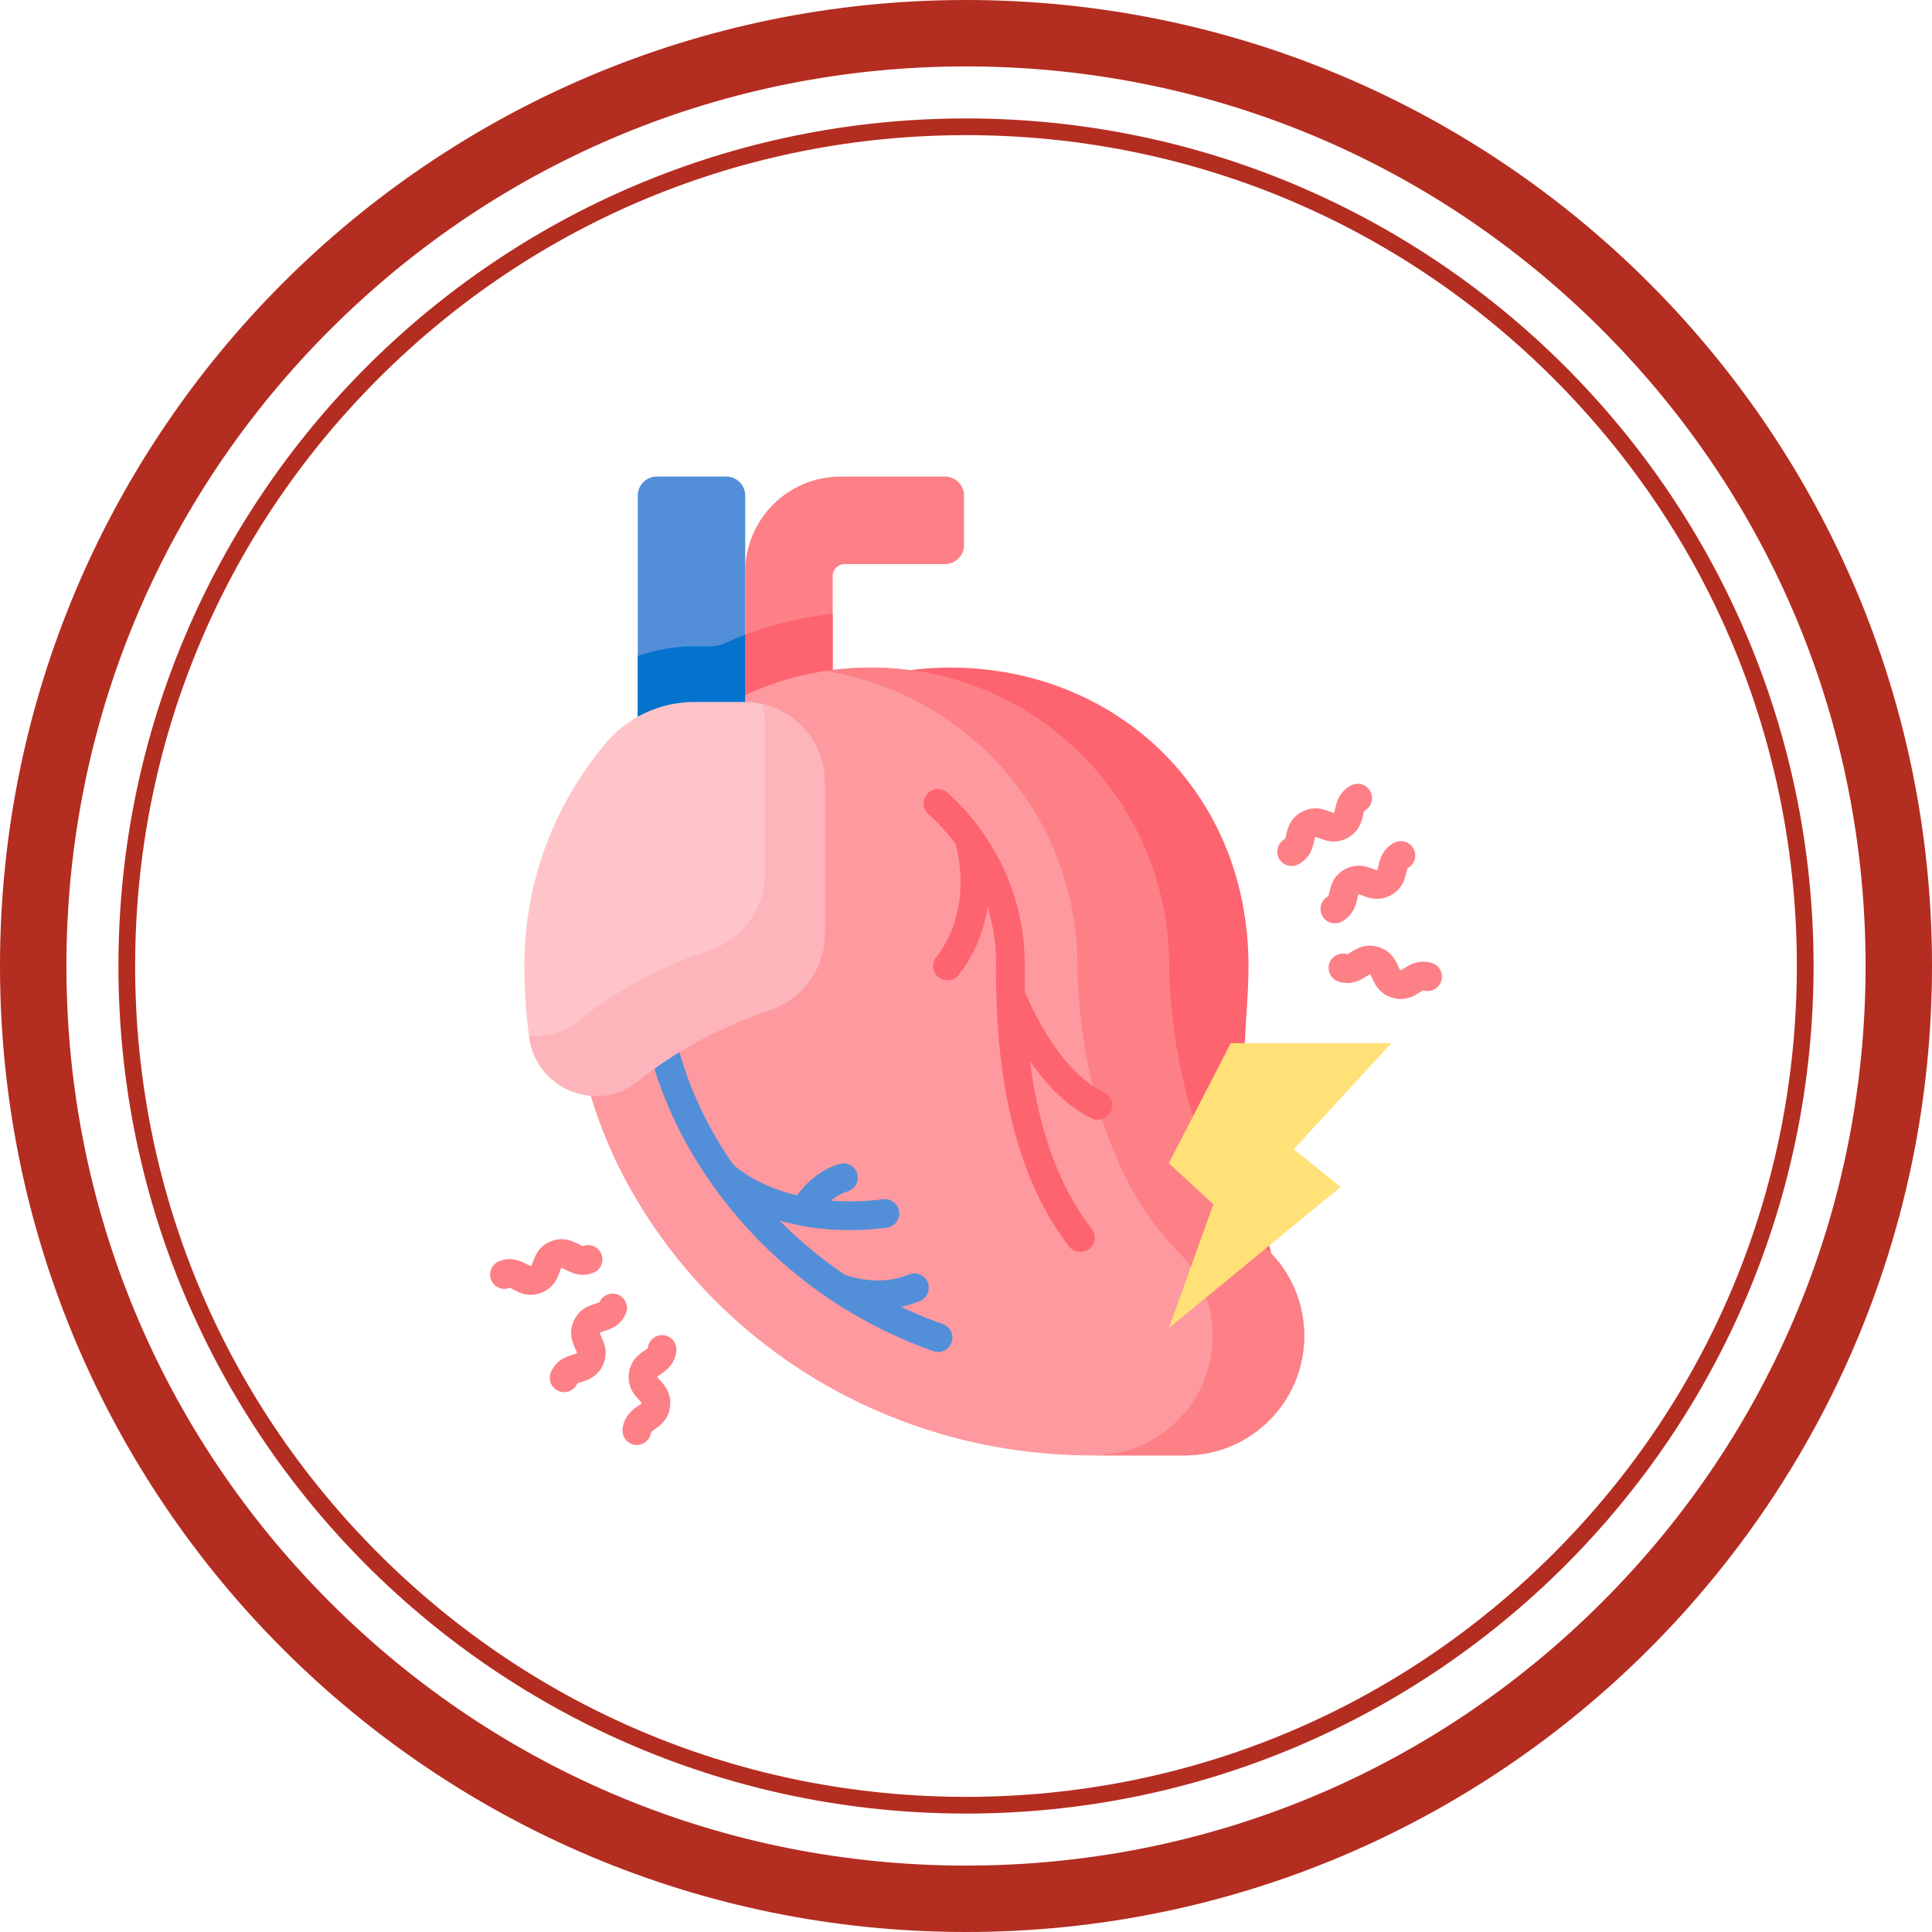 <svg xmlns="http://www.w3.org/2000/svg" xml:space="preserve" id="Calque_1" x="0" y="0" style="enable-background:new 0 0 400 400" version="1.1" viewBox="0 0 400 400"><style>.st0{fill:#b42d21}.st1{fill:#528fd8}.st2{fill:#fd8087}.st3{fill:#fe646f}</style><path d="M200 13.75c49.75 0 96.52 19.37 131.7 54.55 35.18 35.18 54.55 81.95 54.55 131.7s-19.37 96.52-54.55 131.7c-35.18 35.18-81.95 54.55-131.7 54.55s-96.52-19.37-131.7-54.55C33.12 296.52 13.75 249.75 13.75 200S33.12 103.48 68.3 68.3c35.18-35.18 81.95-54.55 131.7-54.55M200 0C89.54 0 0 89.54 0 200s89.54 200 200 200 200-89.54 200-200S310.46 0 200 0z" class="st0"/><path d="M200 27.98c45.95 0 89.15 17.89 121.64 50.38 32.49 32.49 50.38 75.69 50.38 121.64s-17.89 89.15-50.38 121.64-75.69 50.38-121.64 50.38-89.15-17.89-121.64-50.38C45.87 289.15 27.98 245.95 27.98 200s17.89-89.15 50.38-121.64C110.85 45.87 154.05 27.98 200 27.98m0-3.46c-96.91 0-175.48 78.56-175.48 175.48S103.09 375.48 200 375.48 375.48 296.91 375.48 200 296.91 24.52 200 24.52z" class="st0"/><path d="M154.28 159.63h-22.24v-57.01c0-2.19 1.77-3.96 3.96-3.96h14.33c2.19 0 3.96 1.77 3.96 3.96v57.01z" class="st1"/><path d="M195.63 98.67h-21.58c-10.92 0-19.77 8.85-19.77 19.77v41.19h18.12v-40.37c0-1.36 1.11-2.47 2.47-2.47h20.76c2.19 0 3.96-1.77 3.96-3.96v-10.21c0-2.18-1.77-3.95-3.96-3.95z" class="st2"/><path d="M258.49 200c0-36.4-27.66-61.79-61.79-61.79-4.3 0-8.51.44-12.56 1.28v120.05h79.07c-8.63-33.31-4.72-44.91-4.72-59.54zM172.4 127.1c-6.31.67-12.39 2.15-18.12 4.33v28.2h18.12V127.1z" class="st3"/><path d="M262.92 259.23c-21.38-21.5-20.9-59.23-20.9-59.23 0-34.12-27.66-61.79-61.79-61.79s-61.79 27.66-61.79 61.79c0 22.15 7.4 40.36 17.58 54.91 20.47 29.29 54.24 46.42 89.97 46.42h19.29c13.67 0 24.75-11.08 24.75-24.74 0-6.5-2.53-12.75-7.11-17.36z" style="fill:#fe99a0"/><path d="M262.92 259.23c-21.38-21.5-20.9-59.23-20.9-59.23 0-34.12-27.66-61.79-61.79-61.79-3.22 0-6.39.25-9.47.72 29.63 4.56 52.31 30.16 52.31 61.07 0 0-.48 37.73 20.9 59.23 4.58 4.61 7.11 10.86 7.11 17.35 0 13.67-11.08 24.74-24.74 24.74h18.95c13.67 0 24.75-11.08 24.75-24.74-.01-6.49-2.54-12.74-7.12-17.35z" class="st2"/><path d="M154.28 131.42c-1.43.54-2.83 1.12-4.21 1.75-.91.41-1.89.64-2.89.64h-3.35c-4.07 0-8.05.69-11.79 2v23.82h22.24v-28.21z" style="fill:#0573ce"/><path d="M254.82 215.98h33.24l-20.19 21.94 9.69 7.83-35.57 29.22 9.23-25.63-9.23-8.5 12.83-24.86z" style="fill:#ffe177"/><path d="M195.19 274.14a91.007 91.007 0 0 1-8.63-3.58c1.28-.27 2.59-.65 3.91-1.2a2.975 2.975 0 0 0 1.59-3.89 2.975 2.975 0 0 0-3.89-1.59c-6 2.51-12.19.44-13.23.06a87.916 87.916 0 0 1-13.54-11.25c3.93 1.16 8.71 1.99 14.37 1.99 2.44 0 5.04-.15 7.81-.5 1.63-.2 2.78-1.69 2.58-3.31a2.969 2.969 0 0 0-3.31-2.58c-4.02.5-7.63.54-10.81.3.95-.8 2.11-1.52 3.46-1.93a2.968 2.968 0 0 0-1.69-5.69c-4.34 1.29-7.27 4.44-8.8 6.52-2.27-.55-4.2-1.21-5.76-1.87-4.36-1.84-6.83-3.95-7.45-4.51-5.34-7.7-9.2-15.93-11.45-24.45a2.97 2.97 0 0 0-3.63-2.11 2.97 2.97 0 0 0-2.11 3.63c2.45 9.28 6.66 18.22 12.49 26.56 11.31 16.18 27.26 28.28 46.11 35a2.985 2.985 0 0 0 3.8-1.8c.53-1.56-.27-3.25-1.82-3.8z" class="st1"/><path d="M228.6 226.2c-9.41-4.53-15.33-18.24-16.4-20.9-.04-1.75-.05-3.53-.04-5.35.12-13.49-5.7-26.54-15.98-35.81-1.22-1.1-3.1-1-4.19.22-1.1 1.22-1 3.1.22 4.19 2.1 1.89 3.98 3.96 5.64 6.17.64 2.33 3.34 13.98-4.02 23.45-1.01 1.29-.77 3.16.52 4.17.54.42 1.18.63 1.82.63.88 0 1.76-.39 2.34-1.15 3.6-4.63 5.29-9.59 5.96-14.09 1.19 3.92 1.8 8.02 1.76 12.16-.23 25.36 4.85 44.93 15.1 58.16a2.983 2.983 0 0 0 4.17.53c1.3-1 1.53-2.87.53-4.16-6.64-8.56-10.91-20.19-12.78-34.71 3.18 4.6 7.45 9.28 12.78 11.84.41.2.85.29 1.28.29 1.11 0 2.17-.62 2.68-1.68.71-1.47.09-3.25-1.39-3.96z" class="st3"/><path d="M276.37 191.17c-1.06 0-2.08-.57-2.62-1.56a2.962 2.962 0 0 1 1.21-4.02c.02-.01.03-.02.04-.02.07-.14.17-.56.23-.84.3-1.29.79-3.45 3.25-4.77 2.46-1.32 4.53-.54 5.77-.08.27.1.67.25.83.27.01 0 .02-.01.04-.02s.03-.02.04-.02c.07-.14.17-.56.23-.84.3-1.29.79-3.45 3.25-4.77 1.44-.78 3.24-.24 4.02 1.21.78 1.44.24 3.24-1.21 4.02-.02.01-.03.02-.04.02-.07.14-.17.56-.23.84-.3 1.29-.79 3.45-3.25 4.77-2.46 1.32-4.53.54-5.77.08-.27-.1-.67-.25-.83-.27-.01 0-.02.01-.04.02s-.03.02-.04.02c-.07.14-.17.56-.23.84-.3 1.29-.79 3.45-3.25 4.77-.44.23-.92.35-1.4.35zM267.42 179.3c-1.06 0-2.08-.57-2.62-1.56a2.962 2.962 0 0 1 1.21-4.02c.02-.01.03-.02.04-.02.07-.14.17-.56.23-.84.3-1.29.79-3.45 3.25-4.77 2.46-1.32 4.53-.55 5.77-.08.27.1.67.25.83.27.01 0 .02-.01.04-.02s.03-.02.04-.02c.07-.14.17-.56.23-.84.3-1.29.79-3.45 3.25-4.77 1.44-.78 3.24-.24 4.02 1.21.78 1.44.24 3.24-1.21 4.02-.02.01-.03.02-.04.02-.07.14-.17.56-.23.84-.3 1.29-.79 3.45-3.25 4.77-2.46 1.32-4.53.55-5.77.08-.27-.1-.67-.25-.83-.27-.01 0-.02.01-.04.02s-.03.02-.04.02c-.07.14-.17.56-.23.84-.3 1.29-.79 3.45-3.25 4.77-.44.23-.93.35-1.4.35zM290.01 206.83a6.1 6.1 0 0 1-1.77-.27c-2.67-.8-3.59-2.82-4.14-4.02-.12-.26-.3-.65-.4-.78-.01 0-.02-.01-.04-.01-.02-.01-.03-.01-.04-.01-.15.05-.52.28-.76.43-1.12.7-2.99 1.88-5.67 1.08a2.973 2.973 0 0 1-1.99-3.7 2.973 2.973 0 0 1 3.7-1.99c.02.01.03.01.04.01.15-.05.52-.28.76-.43 1.12-.7 2.99-1.88 5.67-1.08 2.67.8 3.59 2.82 4.14 4.02.12.26.3.65.4.78.01 0 .02.01.04.01.02.01.03.01.04.01.15-.05.52-.28.76-.43 1.12-.7 3-1.88 5.67-1.08 1.57.47 2.46 2.13 1.99 3.7a2.973 2.973 0 0 1-3.7 1.99c-.02-.01-.03-.01-.04-.01-.15.05-.52.28-.76.43-.86.54-2.15 1.35-3.9 1.35zM109.9 268.08c-1.54 0-2.75-.64-3.57-1.07-.26-.13-.63-.34-.79-.37-.01 0-.02.01-.04.01a2.96 2.96 0 0 1-3.83-1.71 2.96 2.96 0 0 1 1.71-3.83c2.6-1 4.56.04 5.73.65.26.13.63.33.79.37.01 0 .02-.01.04-.01.02-.01.03-.01.04-.02.09-.13.24-.54.34-.81.46-1.24 1.22-3.32 3.82-4.32 2.6-1 4.56.04 5.73.65.26.13.63.34.79.37.01 0 .02-.01.04-.01a2.96 2.96 0 0 1 3.83 1.71 2.96 2.96 0 0 1-1.71 3.83c-2.6 1-4.56-.04-5.73-.65-.26-.13-.63-.33-.79-.37-.01 0-.02.01-.04.01-.02.01-.03.01-.04.02-.09.13-.24.54-.34.81-.46 1.24-1.22 3.32-3.83 4.32-.77.31-1.49.42-2.15.42zM116.8 288.23c-.4 0-.81-.08-1.21-.26-1.5-.67-2.17-2.42-1.5-3.92 1.14-2.55 3.25-3.2 4.51-3.59.28-.09.69-.21.82-.3.01-.01.01-.02.02-.04s.01-.03.02-.04c-.03-.16-.21-.55-.33-.81-.55-1.2-1.48-3.21-.35-5.76 1.14-2.55 3.25-3.2 4.51-3.59.28-.09.68-.21.82-.29 0-.01.01-.02.02-.04.67-1.5 2.42-2.17 3.92-1.5 1.5.67 2.17 2.42 1.5 3.92-1.14 2.55-3.25 3.2-4.51 3.59-.28.09-.68.21-.82.29-.01.01-.01.02-.02.04s-.01.03-.02.04c.03.16.21.55.33.81.55 1.2 1.48 3.21.35 5.76-1.14 2.55-3.25 3.2-4.51 3.59-.28.09-.69.21-.82.3-.01.01-.01.02-.02.04a2.955 2.955 0 0 1-2.71 1.76zM131.85 299.17c-.11 0-.22-.01-.33-.02a2.968 2.968 0 0 1-2.62-3.28c.31-2.77 2.13-4.04 3.22-4.79.24-.16.59-.41.7-.53 0-.01 0-.02.01-.04v-.04c-.08-.14-.37-.46-.56-.67-.89-.98-2.39-2.61-2.07-5.38.31-2.77 2.13-4.03 3.22-4.79.24-.16.59-.41.7-.53 0-.01 0-.02.01-.04a2.968 2.968 0 1 1 5.9.66c-.31 2.77-2.13 4.03-3.22 4.79-.24.16-.59.41-.7.53 0 .01 0 .02-.01.04v.04c.08.14.37.46.56.67.89.98 2.39 2.61 2.07 5.38-.31 2.77-2.13 4.03-3.22 4.79-.24.16-.59.41-.7.53 0 .01 0 .02-.01.04a2.973 2.973 0 0 1-2.95 2.64zm4.25-14.16z" class="st2"/><path d="M108.55 200c0 5.04.35 10 1.04 14.88 1.51 10.66 14.09 15.71 22.47 8.96 9.49-7.64 19.74-12.15 27.31-14.71 6.79-2.29 11.38-8.63 11.38-15.79v-31.35c0-9.19-7.45-16.65-16.65-16.65h-10.29a24.08 24.08 0 0 0-18.45 8.58c-10.48 12.48-16.81 28.55-16.81 46.08z" style="fill:#ffc4c8"/><path d="M157.9 145.79c.28 1.22.44 2.48.44 3.79v31.35c0 7.16-4.59 13.5-11.38 15.79-7.57 2.56-17.82 7.07-27.31 14.71a13.57 13.57 0 0 1-10.12 2.97c.02.16.04.33.07.49 1.51 10.66 14.09 15.71 22.47 8.96 9.49-7.64 19.74-12.15 27.31-14.71 6.79-2.29 11.38-8.63 11.38-15.79V162c-.01-7.9-5.5-14.5-12.86-16.21z" style="fill:#fdb4ba"/></svg>